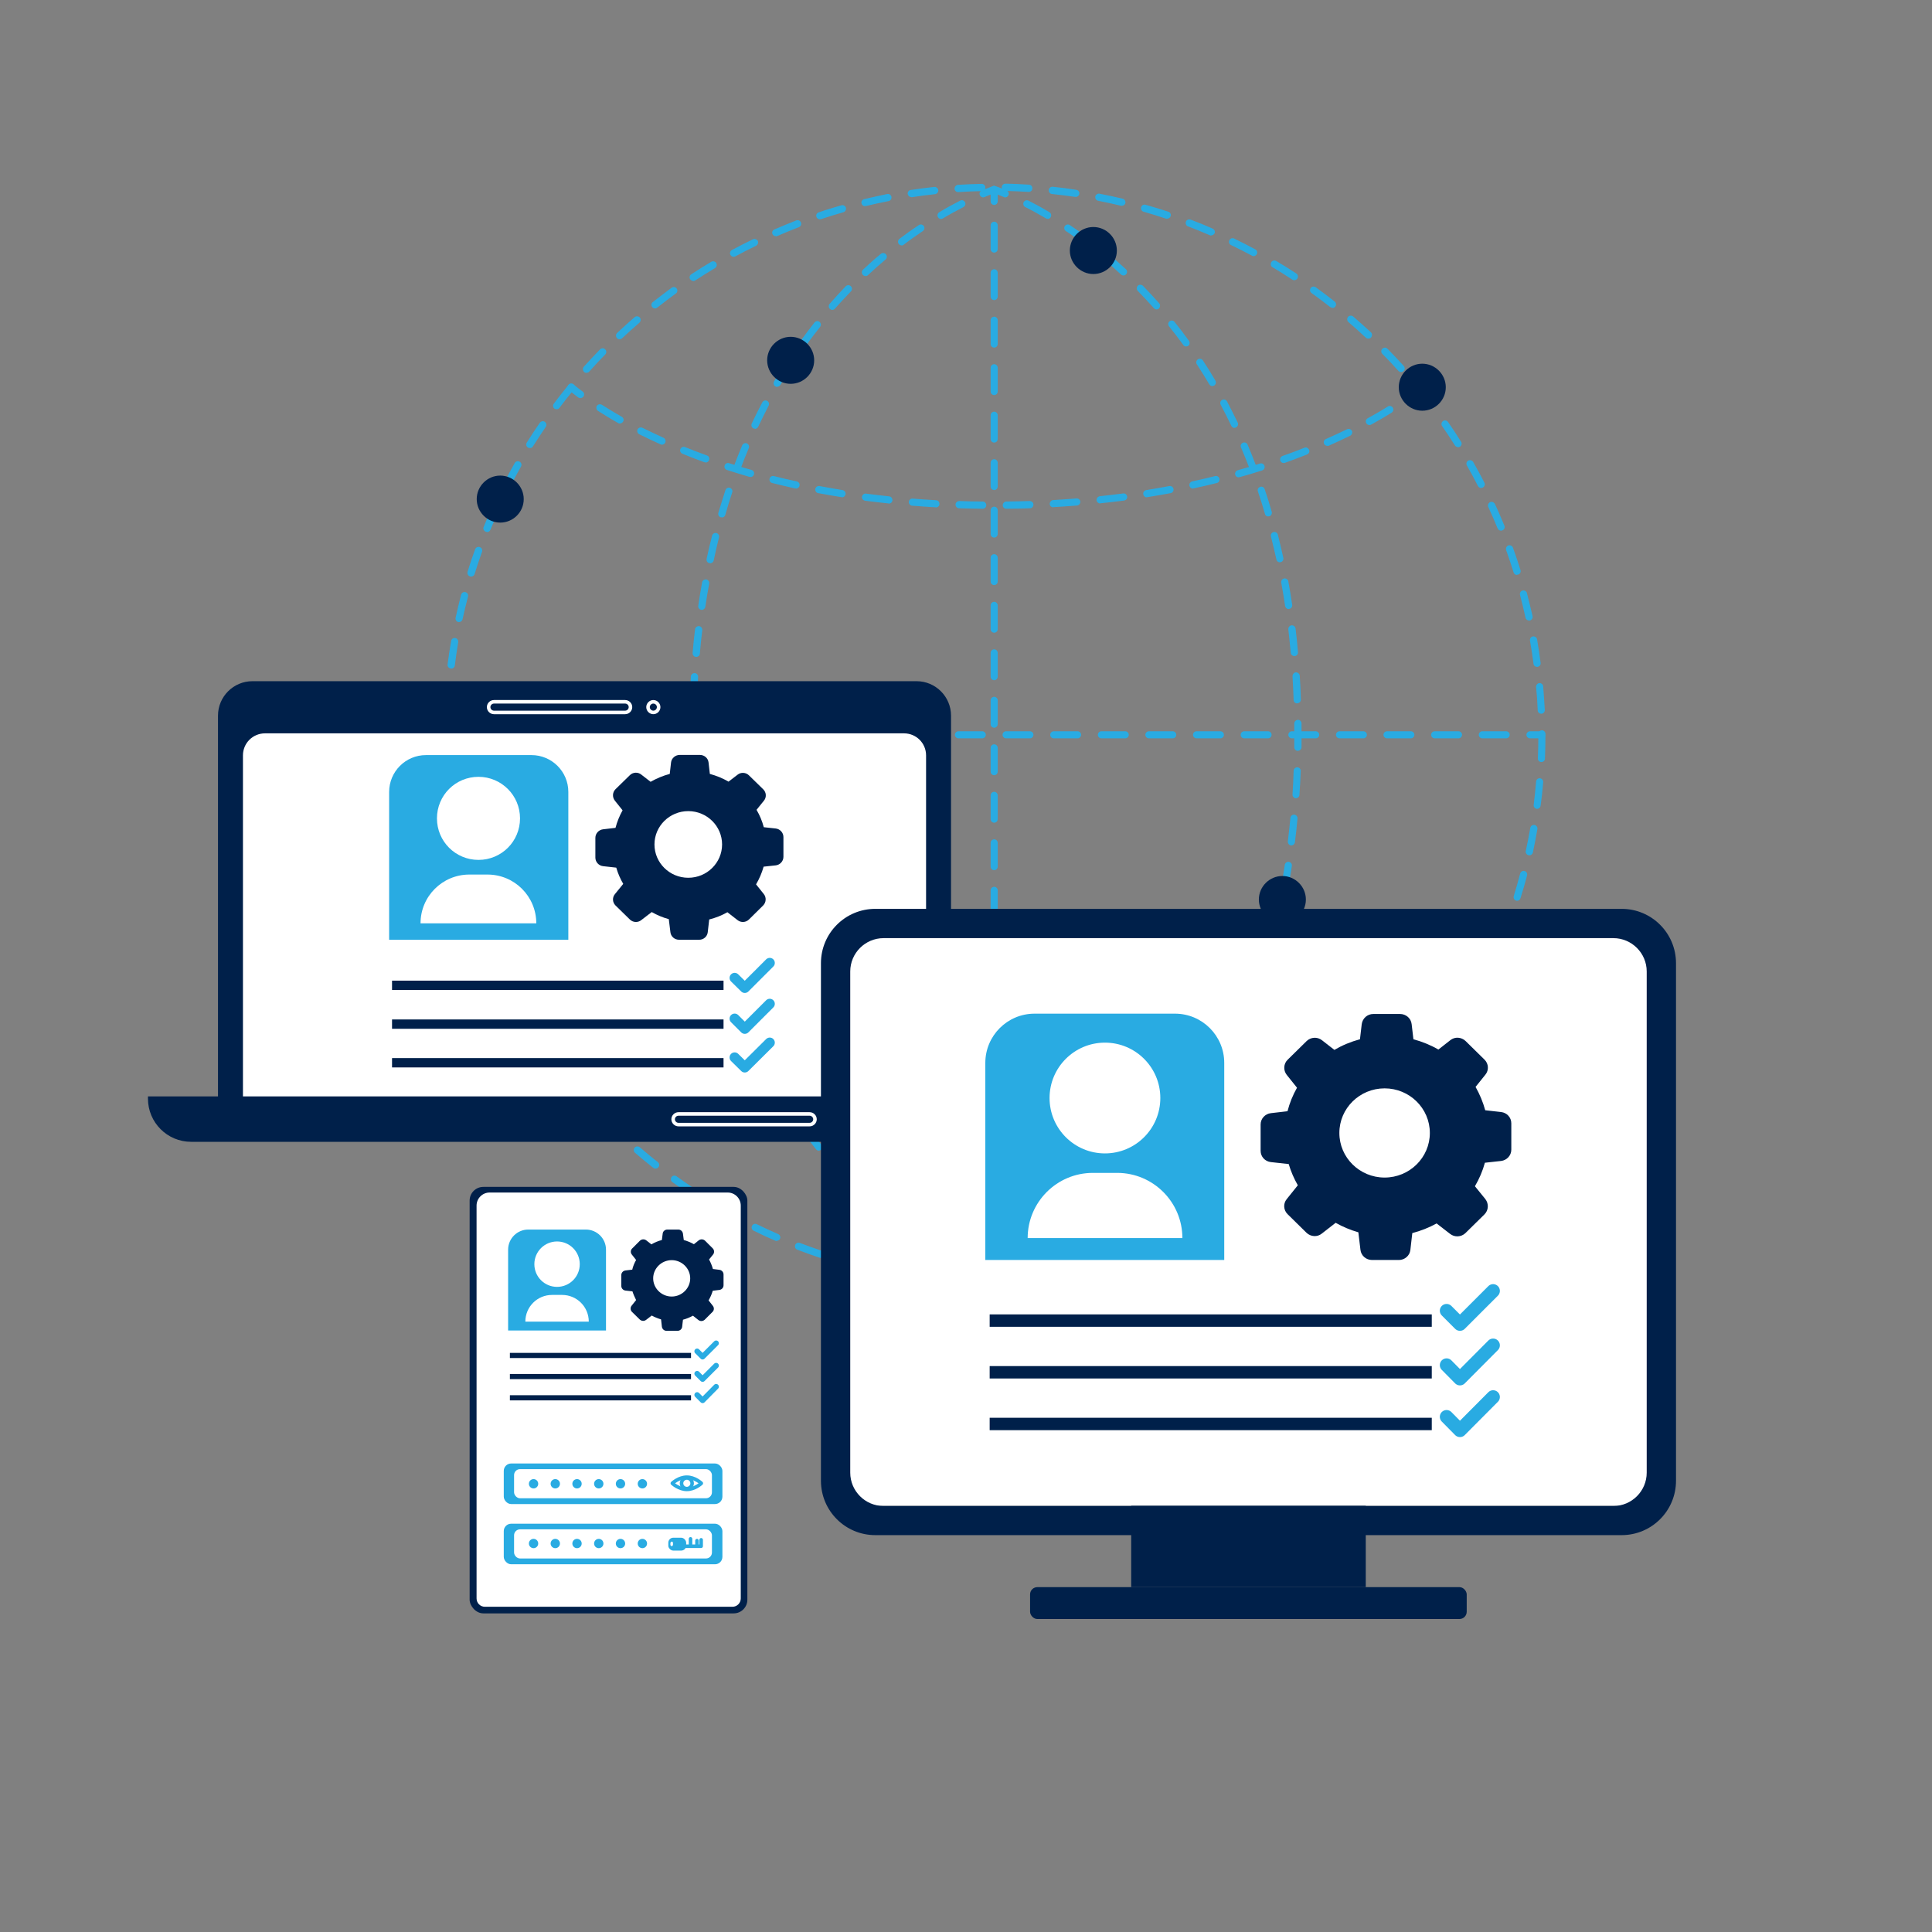 <?xml version="1.0" encoding="UTF-8"?>
<svg id="IPSEC-standard_connection_encryption" data-name="IPSEC-standard connection encryption" xmlns="http://www.w3.org/2000/svg" viewBox="0 0 120 120">
  <rect x="0" y="0" width="120" height="120" fill="#808080" stroke="none"/>
  <defs>
    <style>
      .cls-1 {
        stroke-width: .63px;
      }

      .cls-1, .cls-2, .cls-3 {
        stroke: #29abe2;
        stroke-linecap: round;
        stroke-linejoin: round;
      }

      .cls-1, .cls-2, .cls-3, .cls-4 {
        fill: none;
      }

      .cls-2 {
        stroke-width: .34px;
      }

      .cls-3 {
        stroke-width: .84px;
      }

      .cls-5 {
        fill: #fff;
      }

      .cls-5, .cls-6, .cls-7 {
        stroke-width: 0px;
      }

      .cls-6 {
        fill: #29abe2;
      }

      .cls-7 {
        fill: #00204a;
      }

      .cls-4 {
        stroke: #fff;
        stroke-miterlimit: 10;
        stroke-width: .22px;
      }
    </style>
  </defs>
  <g>
    <g>
      <path class="cls-6" d="M61.75,79.87c-.24,0-.48,0-.72,0-.12,0-.22-.1-.22-.23,0-.12.1-.22.22-.22h0c.48.01.97.01,1.45,0,.12,0,.23.1.23.22,0,.12-.1.23-.22.23-.25,0-.5,0-.75,0ZM59.58,79.8s0,0-.01,0c-.49-.03-.98-.07-1.47-.12-.12-.01-.21-.12-.2-.25.01-.12.12-.21.25-.2.48.05.97.09,1.45.12.12,0,.22.11.21.24,0,.12-.11.21-.22.21ZM63.96,79.8c-.12,0-.22-.09-.22-.21,0-.12.09-.23.21-.24.48-.03.97-.07,1.45-.12.13-.01.23.08.25.2.01.12-.08.23-.2.25-.49.05-.98.09-1.47.13,0,0,0,0-.01,0ZM56.67,79.49s-.02,0-.03,0c-.48-.07-.97-.16-1.45-.25-.12-.02-.2-.14-.18-.26.02-.12.14-.2.26-.18.47.09.96.17,1.43.25.12.02.21.13.19.25-.02.11-.11.19-.22.19ZM66.87,79.49c-.11,0-.2-.08-.22-.19-.02-.12.07-.24.19-.25.48-.07.96-.16,1.43-.25.12-.02.24.06.26.18.02.12-.06.24-.18.26-.48.09-.97.18-1.45.25-.01,0-.02,0-.03,0ZM53.8,78.94s-.03,0-.05,0c-.48-.11-.95-.24-1.42-.37-.12-.03-.19-.16-.15-.28.03-.12.16-.19.28-.15.46.13.94.26,1.41.37.12.03.19.15.17.27-.02.1-.12.17-.22.17ZM69.74,78.93c-.1,0-.19-.07-.22-.17-.03-.12.04-.24.16-.27.47-.11.94-.24,1.41-.37.12-.03.24.03.28.15.03.12-.03.24-.15.28-.47.13-.95.26-1.42.38-.02,0-.04,0-.05,0ZM50.98,78.13s-.05,0-.07-.01c-.46-.16-.93-.32-1.39-.5-.12-.04-.17-.17-.13-.29.04-.12.17-.17.29-.13.45.17.91.34,1.37.49.12.04.18.17.14.28-.03.09-.12.15-.21.15ZM72.56,78.12c-.09,0-.18-.06-.21-.15-.04-.12.02-.24.14-.28.46-.15.92-.32,1.37-.49.12-.04.24.01.29.13.04.12-.01.24-.13.29-.46.18-.92.34-1.39.5-.02,0-.05.01-.07.01ZM48.24,77.08s-.06,0-.09-.02c-.45-.19-.9-.4-1.34-.62-.11-.05-.16-.19-.1-.3.05-.11.19-.16.3-.1.44.21.88.42,1.32.61.11.05.17.18.12.29-.04.08-.12.13-.21.13ZM75.28,77.07c-.09,0-.17-.05-.21-.13-.05-.11,0-.24.12-.29.44-.19.88-.39,1.32-.61.11-.05.25,0,.3.1.05.11,0,.24-.1.3-.44.21-.89.42-1.34.61-.03.01-.06.02-.09.02ZM45.61,75.8s-.07,0-.11-.03c-.43-.23-.86-.48-1.28-.73-.11-.06-.14-.2-.08-.31.06-.11.2-.14.31-.08.41.25.84.49,1.27.72.11.06.15.19.09.3-.04.08-.12.12-.2.12ZM77.91,75.8c-.08,0-.16-.04-.2-.12-.06-.11-.02-.24.09-.3.42-.23.85-.47,1.26-.72.11-.06.24-.03.31.08.06.11.03.24-.08.31-.42.25-.85.49-1.28.73-.03.02-.07.03-.11.03ZM43.09,74.3s-.08-.01-.12-.04c-.41-.27-.82-.55-1.21-.84-.1-.07-.12-.21-.05-.31.07-.1.21-.12.31-.05.39.28.79.56,1.2.83.1.07.13.21.06.31-.04.07-.11.1-.19.1ZM80.42,74.3c-.07,0-.14-.04-.19-.1-.07-.1-.04-.24.06-.31.4-.27.81-.54,1.2-.82.1-.07.24-.05.31.05.07.1.05.24-.05.31-.4.29-.8.57-1.21.83-.04.02-.08.04-.12.04ZM82.79,72.59c-.07,0-.13-.03-.18-.09-.08-.1-.06-.24.04-.31.38-.3.76-.61,1.12-.92.09-.08.24-.07.32.02.08.09.07.23-.02.32-.37.32-.75.63-1.14.94-.04.03-.09.05-.14.05ZM40.72,72.59s-.1-.02-.14-.05c-.38-.3-.77-.62-1.14-.94-.09-.08-.1-.22-.02-.32.08-.09.22-.1.32-.02.37.31.74.63,1.12.92.1.08.11.22.04.31-.04.06-.11.09-.18.09ZM85,70.68c-.06,0-.12-.02-.16-.07-.08-.09-.08-.23.01-.32.35-.33.7-.67,1.04-1.02.09-.09.23-.09.32,0,.09.09.09.23,0,.32-.34.35-.7.69-1.05,1.03-.04.04-.1.06-.15.06ZM38.5,70.68c-.05,0-.11-.02-.15-.06-.36-.33-.71-.68-1.05-1.03-.09-.09-.08-.23,0-.32.09-.09.23-.08.32,0,.34.35.69.69,1.04,1.02.09.08.09.23.01.32-.04.05-.1.07-.16.07ZM87.05,68.59c-.05,0-.11-.02-.15-.06-.09-.08-.1-.22-.02-.32.32-.36.64-.73.95-1.1.08-.1.22-.11.31-.03.1.08.11.22.03.31-.31.38-.63.75-.96,1.12-.04.05-.11.07-.17.07ZM36.45,68.59c-.06,0-.12-.02-.17-.07-.33-.36-.65-.74-.96-1.12-.08-.1-.06-.24.03-.31.09-.08.24-.07.31.03.31.37.63.74.95,1.1.08.09.07.23-.02.32-.04.04-.1.06-.15.06ZM88.91,66.33s-.09-.01-.13-.05c-.1-.07-.12-.21-.04-.31.29-.39.58-.78.85-1.18.07-.1.21-.13.31-.06.1.07.13.21.06.31-.28.4-.57.8-.86,1.2-.04.06-.11.09-.18.09ZM34.59,66.33c-.07,0-.13-.03-.18-.09-.29-.39-.58-.79-.86-1.19-.07-.1-.04-.24.06-.31.1-.07.24-.04.31.06.27.4.56.79.85,1.18.07.1.06.24-.04.31-.04.03-.09.05-.13.05ZM32.93,63.93c-.07,0-.15-.04-.19-.1-.26-.41-.51-.84-.76-1.26-.06-.11-.02-.24.08-.3.11-.06.24-.02.31.08.24.42.49.84.75,1.25.07.1.03.24-.07.31-.04.02-.08.03-.12.03ZM90.58,63.92s-.08-.01-.12-.03c-.1-.07-.14-.2-.07-.31.26-.41.51-.83.75-1.25.06-.11.2-.14.3-.08.11.06.14.2.08.3-.24.42-.5.85-.76,1.27-.04.07-.12.1-.19.1ZM31.49,61.39c-.08,0-.16-.04-.2-.12-.22-.43-.44-.88-.64-1.32-.05-.11,0-.24.11-.3.11-.05.24,0,.3.11.2.44.42.88.64,1.3.06.11.01.24-.1.3-.03.02-.07.02-.1.02ZM92.03,61.38s-.07,0-.1-.02c-.11-.06-.15-.19-.1-.3.22-.43.43-.87.64-1.31.05-.11.18-.16.3-.11.11.05.16.18.11.3-.21.45-.42.89-.65,1.33-.04.08-.12.12-.2.12ZM30.27,58.74c-.09,0-.17-.05-.21-.14-.18-.45-.36-.91-.53-1.37-.04-.12.02-.24.13-.29.12-.04.24.02.29.13.16.45.34.91.52,1.36.05.11,0,.24-.12.29-.03.01-.06.02-.08.02ZM93.25,58.71s-.06,0-.08-.02c-.11-.05-.17-.18-.12-.29.18-.45.36-.91.52-1.36.04-.12.17-.18.29-.13.12.04.18.17.13.29-.16.46-.34.92-.53,1.38-.04.09-.12.14-.21.14ZM29.28,55.98c-.1,0-.18-.06-.21-.16-.15-.47-.28-.94-.41-1.42-.03-.12.04-.24.16-.27.12-.03.24.04.27.16.12.47.26.94.4,1.4.04.12-.03.24-.15.28-.02,0-.04.01-.07.01ZM94.24,55.95s-.04,0-.07-.01c-.12-.04-.18-.16-.15-.28.14-.46.28-.93.4-1.4.03-.12.15-.19.27-.16.12.03.19.15.16.27-.12.47-.26.95-.41,1.42-.03.1-.12.16-.21.16ZM28.53,53.16c-.1,0-.2-.07-.22-.18-.1-.48-.2-.96-.28-1.44-.02-.12.06-.24.18-.26.12-.02.24.06.26.18.08.47.18.95.28,1.43.03.12-.05.24-.17.27-.02,0-.03,0-.05,0ZM94.99,53.12s-.03,0-.05,0c-.12-.03-.2-.15-.17-.27.1-.47.2-.95.28-1.43.02-.12.14-.2.26-.18.12.02.2.14.18.26-.08.48-.18.97-.28,1.45-.02.1-.12.18-.22.18ZM28.03,50.27c-.11,0-.21-.08-.22-.19-.06-.48-.12-.98-.16-1.46-.01-.12.08-.23.2-.24.12-.01.23.08.24.2.04.48.09.97.16,1.45.02.12-.07.23-.19.25,0,0-.02,0-.03,0ZM95.48,50.24s-.02,0-.03,0c-.12-.02-.21-.13-.19-.25.06-.48.11-.96.15-1.45.01-.12.11-.21.24-.2.12.01.21.12.2.24-.04.49-.09.98-.16,1.46-.01.11-.11.2-.22.2ZM27.78,47.36c-.12,0-.22-.09-.22-.21-.02-.49-.03-.98-.03-1.47,0-.12.1-.22.22-.22h0c.12,0,.22.1.22.22,0,.48.01.97.03,1.45,0,.12-.09.23-.21.23,0,0,0,0,0,0ZM95.73,47.33s0,0,0,0c-.12,0-.22-.11-.21-.23.02-.48.03-.97.03-1.45v-.07c0-.12.1-.22.22-.22s.22.1.22.22v.07c0,.49-.01.99-.03,1.47,0,.12-.1.21-.22.21ZM27.77,44.43s0,0,0,0c-.12,0-.22-.11-.21-.23.02-.49.05-.98.09-1.47.01-.12.12-.21.24-.2.12.01.21.12.2.24-.04.48-.07.97-.09,1.45,0,.12-.1.21-.22.21ZM95.73,44.33c-.12,0-.22-.09-.22-.21-.02-.48-.05-.97-.1-1.45-.01-.12.08-.23.2-.24.12-.01.23.08.24.2.04.49.07.98.1,1.47,0,.12-.09.23-.21.23,0,0,0,0-.01,0ZM28.02,41.52s-.02,0-.03,0c-.12-.02-.21-.13-.19-.25.06-.49.14-.98.22-1.46.02-.12.14-.21.26-.18.12.02.2.14.18.26-.08.48-.15.96-.21,1.44-.01.11-.11.2-.22.2ZM95.47,41.42c-.11,0-.21-.08-.22-.19-.06-.48-.14-.96-.22-1.44-.02-.12.06-.24.18-.26.12-.02.24.06.26.18.08.48.16.97.22,1.46.02.12-.07.23-.19.25,0,0-.02,0-.03,0ZM28.52,38.64s-.03,0-.05,0c-.12-.03-.2-.15-.17-.27.1-.48.22-.96.34-1.43.03-.12.15-.19.27-.16.12.03.19.15.16.27-.12.47-.24.94-.34,1.41-.02.1-.12.18-.22.18ZM94.97,38.54c-.1,0-.2-.07-.22-.18-.1-.47-.22-.95-.34-1.41-.03-.12.04-.24.16-.27.12-.03.24.04.27.16.12.47.24.95.35,1.43.03.12-.05.24-.17.27-.02,0-.03,0-.05,0ZM29.26,35.81s-.04,0-.07-.01c-.12-.04-.18-.16-.15-.28.14-.47.3-.94.47-1.4.04-.12.17-.18.29-.14.12.04.18.17.14.29-.16.46-.32.92-.46,1.38-.03.1-.12.16-.21.16ZM94.22,35.71c-.1,0-.18-.06-.21-.16-.14-.46-.3-.92-.46-1.38-.04-.12.02-.24.13-.29.12-.04.24.02.29.13.17.46.32.93.47,1.4.04.12-.03.24-.15.28-.02,0-.04.01-.07.01ZM30.24,33.04s-.06,0-.08-.02c-.11-.05-.17-.18-.12-.29.18-.45.38-.91.59-1.35.05-.11.18-.16.3-.11.11.05.16.18.11.3-.2.44-.4.89-.58,1.34-.04.09-.12.14-.21.14ZM93.23,32.96c-.09,0-.17-.05-.21-.14-.18-.44-.38-.89-.58-1.33-.05-.11,0-.24.11-.3.11-.05.24,0,.3.11.21.44.4.9.59,1.35.05.11,0,.24-.12.29-.03.01-.06.02-.08.02ZM31.47,30.38s-.07,0-.1-.02c-.11-.06-.15-.19-.1-.3.22-.44.46-.87.7-1.3.06-.11.2-.14.31-.08.11.06.14.2.08.3-.24.42-.47.85-.69,1.28-.04.08-.12.12-.2.12ZM92,30.31c-.08,0-.16-.04-.2-.12-.22-.43-.45-.86-.69-1.28-.06-.11-.02-.24.08-.3.11-.06.24-.02.31.08.24.42.48.86.7,1.29.06.11.01.24-.1.3-.03.02-.07.02-.1.02ZM32.91,27.83s-.08-.01-.12-.03c-.1-.07-.14-.2-.07-.31.26-.42.53-.83.81-1.23.07-.1.21-.13.31-.06.1.07.13.21.06.31-.27.4-.54.81-.8,1.22-.04.07-.12.1-.19.1ZM90.56,27.77c-.07,0-.15-.04-.19-.1-.26-.41-.53-.82-.8-1.21-.07-.1-.04-.24.06-.31.1-.07.24-.04.31.06.28.4.55.81.81,1.23.07.1.03.24-.07.31-.04.02-.08.03-.12.03ZM34.57,25.42s-.09-.01-.13-.04c-.1-.07-.12-.21-.04-.31.29-.39.6-.78.91-1.16.08-.1.22-.11.31-.03.1.08.11.22.03.31-.31.37-.61.76-.9,1.14-.04.06-.11.09-.18.09ZM88.89,25.37c-.07,0-.13-.03-.18-.09-.29-.38-.59-.77-.9-1.14-.08-.1-.07-.24.03-.31.1-.08.24-.07.31.03.31.38.62.77.91,1.15.07.1.06.24-.04.31-.04.03-.09.05-.13.05ZM36.43,23.16c-.05,0-.11-.02-.15-.06-.09-.08-.1-.22-.02-.32.33-.36.67-.73,1.01-1.08.09-.09.23-.09.32,0,.09.09.09.23,0,.32-.34.34-.67.7-.99,1.06-.04.05-.11.07-.17.07ZM87.03,23.11c-.06,0-.12-.02-.17-.07-.32-.36-.66-.72-1-1.06-.09-.09-.09-.23,0-.32.09-.09.23-.09.32,0,.34.35.68.71,1.01,1.07.08.09.08.23-.02.32-.04.04-.1.06-.15.06ZM38.48,21.07c-.06,0-.12-.02-.16-.07-.08-.09-.08-.23.01-.32.36-.33.72-.67,1.09-.98.09-.08.23-.07.32.02.08.09.07.23-.02.32-.36.31-.73.64-1.08.97-.04.04-.1.06-.15.06ZM84.98,21.03c-.05,0-.11-.02-.15-.06-.35-.33-.72-.66-1.08-.97-.09-.08-.1-.22-.02-.32.08-.09.22-.1.32-.02.37.32.74.65,1.1.98.09.08.09.23.01.32-.04.05-.1.07-.16.07ZM40.69,19.16c-.07,0-.13-.03-.18-.09-.08-.1-.06-.24.04-.31.38-.3.78-.6,1.17-.89.1-.07.24-.05.31.05.07.1.05.24-.05.31-.39.28-.78.58-1.16.88-.04.03-.09.05-.14.05ZM82.76,19.12s-.1-.02-.14-.05c-.38-.3-.77-.59-1.16-.87-.1-.07-.12-.21-.05-.31.07-.1.21-.12.31-.05.4.29.79.58,1.18.89.1.08.11.22.04.31-.04.06-.11.09-.18.09ZM43.06,17.45c-.07,0-.14-.04-.19-.1-.07-.1-.04-.24.06-.31.41-.27.83-.53,1.25-.78.11-.06.24-.03.31.08.06.11.03.24-.08.31-.41.25-.83.51-1.23.77-.04.02-.08.04-.12.04ZM80.39,17.41s-.08-.01-.12-.04c-.41-.27-.82-.53-1.23-.77-.11-.06-.14-.2-.08-.31.06-.11.2-.14.31-.08.42.25.84.51,1.25.78.1.07.13.21.06.31-.04.07-.11.1-.19.1ZM45.57,15.95c-.08,0-.16-.04-.2-.12-.06-.11-.02-.24.09-.3.43-.23.87-.46,1.31-.67.11-.05.24,0,.3.1.05.11,0,.24-.1.3-.43.21-.87.43-1.29.66-.03.02-.07.03-.11.03ZM77.87,15.91s-.07,0-.11-.03c-.43-.23-.86-.45-1.3-.66-.11-.05-.16-.19-.1-.3.05-.11.19-.16.3-.1.44.21.88.44,1.31.67.11.06.15.19.09.3-.04.07-.12.12-.2.12ZM48.19,14.67c-.09,0-.17-.05-.21-.13-.05-.11,0-.24.12-.29.45-.19.9-.38,1.36-.56.12-.04.24.01.29.13.04.12-.01.24-.13.29-.45.17-.9.36-1.34.55-.03.01-.06.02-.09.02ZM75.23,14.63s-.06,0-.09-.02c-.44-.19-.9-.38-1.35-.55-.12-.04-.17-.17-.13-.29.04-.12.17-.17.29-.13.46.17.92.36,1.37.56.11.05.17.18.12.29-.04.08-.12.13-.21.13ZM50.92,13.62c-.09,0-.18-.06-.21-.15-.04-.12.02-.24.14-.28.46-.16.94-.3,1.41-.44.12-.03.24.03.28.15.03.12-.03.24-.15.28-.46.13-.93.28-1.39.43-.02,0-.05.01-.07.01ZM72.49,13.59s-.05,0-.07-.01c-.46-.15-.92-.3-1.39-.43-.12-.03-.19-.16-.15-.28.03-.12.16-.19.28-.15.47.13.94.28,1.41.43.12.04.18.17.14.28-.03.09-.12.15-.21.15ZM53.73,12.81c-.1,0-.19-.07-.22-.17-.03-.12.04-.24.16-.27.47-.11.96-.22,1.44-.32.12-.02.24.06.26.18.02.12-.06.24-.18.26-.47.09-.95.2-1.42.31-.02,0-.04,0-.05,0ZM69.68,12.78s-.03,0-.05,0c-.47-.11-.95-.22-1.42-.31-.12-.02-.2-.14-.18-.26.02-.12.14-.2.26-.18.48.09.96.2,1.44.31.12.03.19.15.17.27-.02.1-.12.17-.22.17ZM56.6,12.24c-.11,0-.2-.08-.22-.19-.02-.12.07-.24.19-.25.48-.07.97-.14,1.46-.19.12-.01.23.08.25.2.01.12-.08.23-.2.25-.48.05-.96.11-1.44.19-.01,0-.02,0-.03,0ZM66.81,12.23s-.02,0-.03,0c-.48-.07-.96-.13-1.44-.18-.12-.01-.21-.12-.2-.25.01-.12.12-.21.25-.2.49.05.98.11,1.46.19.12.02.21.13.19.25-.02.11-.11.19-.22.19ZM59.51,11.93c-.12,0-.22-.09-.22-.21,0-.12.09-.23.21-.24.49-.03.98-.05,1.47-.06.12,0,.23.09.23.22,0,.12-.09.23-.22.23-.48.01-.97.03-1.45.06,0,0,0,0-.01,0ZM63.9,11.92s0,0-.01,0c-.48-.03-.97-.05-1.45-.06-.12,0-.22-.1-.22-.23,0-.12.1-.22.22-.22h0c.49,0,.98.03,1.47.06.12,0,.22.11.21.24,0,.12-.11.21-.22.21Z"/>
      <g>
        <path class="cls-6" d="M61.75,12.73c-.12,0-.22-.1-.22-.22v-.73c0-.12.1-.22.22-.22s.22.1.22.22v.73c0,.12-.1.22-.22.22Z"/>
        <path class="cls-6" d="M61.75,77.66c-.12,0-.22-.1-.22-.22v-1.48c0-.12.1-.22.22-.22s.22.1.22.22v1.48c0,.12-.1.22-.22.22ZM61.75,74.71c-.12,0-.22-.1-.22-.22v-1.48c0-.12.1-.22.22-.22s.22.1.22.22v1.48c0,.12-.1.22-.22.22ZM61.75,71.76c-.12,0-.22-.1-.22-.22v-1.48c0-.12.1-.22.22-.22s.22.1.22.22v1.48c0,.12-.1.22-.22.22ZM61.75,68.81c-.12,0-.22-.1-.22-.22v-1.48c0-.12.1-.22.22-.22s.22.1.22.22v1.48c0,.12-.1.22-.22.22ZM61.75,65.86c-.12,0-.22-.1-.22-.22v-1.48c0-.12.1-.22.22-.22s.22.1.22.22v1.48c0,.12-.1.22-.22.22ZM61.75,62.91c-.12,0-.22-.1-.22-.22v-1.48c0-.12.1-.22.22-.22s.22.1.22.22v1.48c0,.12-.1.22-.22.22ZM61.75,59.95c-.12,0-.22-.1-.22-.22v-1.48c0-.12.1-.22.22-.22s.22.1.22.22v1.48c0,.12-.1.22-.22.22ZM61.75,57c-.12,0-.22-.1-.22-.22v-1.48c0-.12.1-.22.22-.22s.22.1.22.22v1.48c0,.12-.1.22-.22.22ZM61.75,54.05c-.12,0-.22-.1-.22-.22v-1.48c0-.12.1-.22.22-.22s.22.1.22.22v1.48c0,.12-.1.22-.22.22ZM61.75,51.1c-.12,0-.22-.1-.22-.22v-1.48c0-.12.1-.22.22-.22s.22.1.22.22v1.48c0,.12-.1.22-.22.22ZM61.75,48.15c-.12,0-.22-.1-.22-.22v-1.48c0-.12.1-.22.22-.22s.22.1.22.22v1.48c0,.12-.1.22-.22.22ZM61.75,45.2c-.12,0-.22-.1-.22-.22v-1.48c0-.12.1-.22.22-.22s.22.1.22.22v1.48c0,.12-.1.22-.22.22ZM61.75,42.25c-.12,0-.22-.1-.22-.22v-1.48c0-.12.1-.22.22-.22s.22.1.22.22v1.48c0,.12-.1.22-.22.22ZM61.75,39.3c-.12,0-.22-.1-.22-.22v-1.48c0-.12.1-.22.22-.22s.22.1.22.22v1.48c0,.12-.1.22-.22.22ZM61.75,36.34c-.12,0-.22-.1-.22-.22v-1.48c0-.12.1-.22.22-.22s.22.1.22.22v1.48c0,.12-.1.22-.22.22ZM61.75,33.39c-.12,0-.22-.1-.22-.22v-1.48c0-.12.1-.22.22-.22s.22.1.22.22v1.48c0,.12-.1.22-.22.22ZM61.75,30.44c-.12,0-.22-.1-.22-.22v-1.48c0-.12.1-.22.22-.22s.22.1.22.22v1.48c0,.12-.1.22-.22.22ZM61.75,27.49c-.12,0-.22-.1-.22-.22v-1.48c0-.12.1-.22.22-.22s.22.1.22.22v1.48c0,.12-.1.22-.22.22ZM61.75,24.54c-.12,0-.22-.1-.22-.22v-1.48c0-.12.1-.22.22-.22s.22.1.22.22v1.48c0,.12-.1.22-.22.22ZM61.75,21.59c-.12,0-.22-.1-.22-.22v-1.48c0-.12.1-.22.22-.22s.22.1.22.22v1.48c0,.12-.1.22-.22.22ZM61.75,18.64c-.12,0-.22-.1-.22-.22v-1.48c0-.12.1-.22.22-.22s.22.1.22.22v1.48c0,.12-.1.22-.22.22ZM61.75,15.69c-.12,0-.22-.1-.22-.22v-1.48c0-.12.1-.22.22-.22s.22.1.22.22v1.48c0,.12-.1.22-.22.22Z"/>
        <path class="cls-6" d="M61.75,79.87c-.12,0-.22-.1-.22-.22v-.73c0-.12.1-.22.22-.22s.22.1.22.22v.73c0,.12-.1.22-.22.22Z"/>
      </g>
      <g>
        <path class="cls-6" d="M62.44,12.26s-.06,0-.09-.02c-.42-.18-.67-.25-.67-.26-.12-.04-.18-.16-.14-.28.04-.12.16-.18.28-.14.01,0,.26.08.7.27.11.05.17.18.12.29-.04.09-.12.14-.21.14Z"/>
        <path class="cls-6" d="M63.79,78.96c-.08,0-.16-.04-.2-.12-.06-.11-.01-.24.1-.3.42-.22.85-.46,1.28-.71.11-.06.24-.03.31.08.06.11.03.24-.08.31-.43.26-.87.5-1.3.73-.03.02-.07.02-.1.02ZM66.33,77.45c-.07,0-.14-.03-.19-.1-.07-.1-.04-.24.06-.31.4-.27.8-.56,1.19-.85.1-.07.24-.06.31.04.07.1.06.24-.04.31-.4.3-.8.59-1.21.86-.04.03-.08.04-.13.04ZM68.68,75.68c-.06,0-.13-.03-.17-.08-.08-.09-.07-.24.03-.31.37-.31.74-.64,1.09-.97.09-.08.23-.08.32.01.08.09.08.23-.01.32-.36.34-.73.67-1.11.98-.04.04-.09.05-.14.05ZM70.83,73.67c-.06,0-.11-.02-.16-.06-.09-.09-.09-.23,0-.32.34-.35.67-.71.99-1.07.08-.09.22-.1.32-.02.09.08.1.22.02.32-.33.37-.67.74-1.01,1.09-.04.04-.1.07-.16.07ZM72.78,71.46s-.1-.02-.14-.05c-.1-.08-.11-.22-.04-.31.3-.38.6-.77.88-1.16.07-.1.21-.12.31-.05.1.07.12.21.05.31-.29.4-.59.8-.9,1.18-.04.06-.11.08-.18.08ZM74.5,69.07s-.08-.01-.12-.04c-.1-.07-.13-.21-.06-.31.26-.4.52-.82.77-1.24.06-.11.2-.14.31-.08.11.06.14.2.08.31-.25.43-.52.85-.78,1.26-.04.07-.11.1-.19.1ZM76,66.53s-.07,0-.1-.03c-.11-.06-.15-.19-.09-.3.23-.43.45-.87.66-1.31.05-.11.19-.16.3-.11.11.05.16.19.11.3-.21.44-.44.89-.67,1.32-.04.08-.12.12-.2.12ZM77.27,63.88s-.06,0-.09-.02c-.11-.05-.17-.18-.12-.29.19-.44.37-.9.55-1.36.04-.12.17-.17.29-.13.12.04.17.17.13.29-.18.46-.36.92-.55,1.37-.04.09-.12.14-.21.14ZM78.32,61.12s-.05,0-.07-.01c-.12-.04-.18-.17-.14-.28.15-.46.3-.93.44-1.4.03-.12.16-.19.28-.15.12.03.19.16.15.28-.14.48-.29.95-.44,1.41-.03.09-.12.15-.21.15ZM79.15,58.3s-.04,0-.06,0c-.12-.03-.19-.15-.16-.27.12-.47.23-.95.34-1.42.03-.12.15-.2.27-.17.12.03.2.15.17.27-.11.48-.22.97-.34,1.44-.03.1-.12.17-.22.17ZM79.78,55.42s-.03,0-.04,0c-.12-.02-.2-.14-.18-.26.09-.47.17-.96.24-1.44.02-.12.13-.21.25-.19.12.02.21.13.19.25-.07.49-.16.98-.25,1.46-.02.11-.11.18-.22.18ZM80.22,52.51s-.02,0-.03,0c-.12-.01-.21-.13-.2-.25.06-.48.11-.97.16-1.46.01-.12.12-.21.24-.2.12.01.21.12.2.24-.04.49-.1.98-.16,1.47-.01.11-.11.2-.22.2ZM80.5,49.58s0,0-.01,0c-.12,0-.22-.11-.21-.24.03-.48.06-.98.07-1.46,0-.12.1-.22.23-.22.12,0,.22.11.21.23-.02.49-.04.99-.08,1.48,0,.12-.11.21-.22.21ZM80.61,46.64h0c-.12,0-.22-.1-.22-.23,0-.26,0-.51,0-.77,0-.23,0-.47,0-.7,0-.12.1-.22.22-.23.13-.01.22.1.23.22,0,.23,0,.47,0,.7,0,.26,0,.52,0,.78,0,.12-.1.22-.22.22ZM80.57,43.69c-.12,0-.22-.09-.22-.22-.02-.49-.04-.98-.07-1.47,0-.12.09-.23.21-.24.12,0,.23.09.24.21.03.49.06.98.07,1.48,0,.12-.09.23-.22.23,0,0,0,0,0,0ZM80.39,40.75c-.11,0-.21-.09-.22-.2-.04-.48-.1-.98-.15-1.46-.01-.12.07-.23.2-.25.12-.01.23.07.25.2.06.49.11.98.15,1.47.01.12-.08.23-.2.24,0,0-.01,0-.02,0ZM80.04,37.83c-.11,0-.2-.08-.22-.19-.07-.48-.15-.97-.24-1.45-.02-.12.06-.24.18-.26.12-.02.24.06.26.18.09.48.17.97.24,1.46.02.12-.07.24-.19.25-.01,0-.02,0-.03,0ZM79.5,34.93c-.1,0-.2-.07-.22-.18-.11-.48-.22-.96-.34-1.43-.03-.12.04-.24.16-.27.12-.03.24.04.27.16.12.47.23.96.34,1.44.03.12-.05.24-.17.27-.02,0-.03,0-.05,0ZM78.78,32.08c-.1,0-.19-.06-.21-.16-.14-.47-.28-.94-.44-1.4-.04-.12.02-.24.14-.28.12-.04.24.02.28.14.16.47.31.94.44,1.41.03.12-.03.24-.15.28-.02,0-.04,0-.06,0ZM77.84,29.29c-.09,0-.18-.06-.21-.14-.17-.46-.36-.91-.55-1.36-.05-.11,0-.24.12-.29.11-.05.24,0,.29.12.19.45.38.91.55,1.37.04.12-.01.24-.13.29-.03,0-.05.01-.08.01ZM76.68,26.58c-.08,0-.16-.05-.2-.13-.21-.44-.43-.88-.66-1.31-.06-.11-.02-.24.09-.3.11-.06.24-.02.3.09.23.43.45.88.67,1.32.05.11,0,.24-.11.3-.03.01-.06.02-.1.02ZM75.3,23.98c-.08,0-.15-.04-.19-.11-.25-.42-.51-.84-.77-1.24-.07-.1-.04-.24.06-.31.1-.07.24-.04.31.06.27.41.53.83.78,1.26.06.11.03.24-.08.31-.04.02-.08.03-.11.03ZM73.68,21.52c-.07,0-.14-.03-.18-.09-.29-.4-.59-.79-.89-1.16-.08-.1-.06-.24.03-.31.1-.08.24-.06.31.03.31.38.61.78.9,1.18.07.1.05.24-.05.31-.04.03-.09.04-.13.04ZM71.84,19.22c-.06,0-.12-.03-.17-.08-.32-.36-.66-.72-1-1.07-.09-.09-.08-.23,0-.32.09-.09.23-.08.32,0,.34.35.68.72,1.01,1.09.08.09.07.23-.02.32-.04.04-.1.06-.15.06ZM69.78,17.11c-.05,0-.11-.02-.15-.06-.36-.33-.73-.66-1.1-.97-.09-.08-.11-.22-.03-.31.08-.09.22-.11.31-.03.38.31.75.64,1.12.98.09.08.1.23.01.32-.04.05-.1.07-.16.07ZM67.52,15.23s-.09-.01-.13-.04c-.39-.29-.79-.58-1.19-.84-.1-.07-.13-.21-.06-.31.07-.1.21-.13.31-.06.41.27.82.56,1.21.86.1.07.12.21.04.31-.04.06-.11.09-.18.09ZM65.07,13.59s-.08,0-.11-.03c-.43-.25-.86-.49-1.28-.7-.11-.06-.15-.19-.1-.3.06-.11.19-.15.3-.1.43.22.87.46,1.3.72.11.06.14.2.08.31-.04.07-.12.11-.19.11Z"/>
        <path class="cls-6" d="M61.75,79.87c-.09,0-.18-.06-.21-.15-.04-.12.03-.24.14-.28,0,0,.25-.08.67-.26.11-.05.24,0,.29.12.05.11,0,.24-.12.29-.44.19-.69.27-.7.27-.02,0-.05.01-.07.01Z"/>
      </g>
      <g>
        <path class="cls-6" d="M61.07,12.26c-.09,0-.17-.05-.21-.14-.05-.11,0-.24.12-.29.44-.18.69-.27.7-.27.12-.04.24.03.28.14.04.12-.03.24-.14.28,0,0-.25.08-.67.26-.03.01-.06.02-.09.02Z"/>
        <path class="cls-6" d="M59.84,78.97s-.07,0-.1-.02c-.43-.22-.87-.47-1.3-.72-.11-.06-.14-.2-.08-.31.06-.11.2-.14.31-.08.43.25.85.49,1.27.71.11.06.15.19.1.3-.04.08-.12.12-.2.12ZM57.31,77.46s-.09-.01-.13-.04c-.41-.28-.81-.57-1.21-.86-.1-.07-.12-.21-.04-.31.07-.1.21-.12.31-.04.39.29.79.58,1.19.85.1.07.13.21.06.31-.04.06-.11.1-.19.1ZM54.96,75.68c-.05,0-.1-.02-.14-.05-.38-.32-.75-.65-1.11-.98-.09-.08-.1-.23-.01-.32.08-.09.23-.1.32-.01.36.33.72.66,1.09.97.09.08.11.22.03.31-.04.05-.11.08-.17.08ZM52.81,73.67c-.06,0-.12-.02-.16-.07-.34-.35-.68-.72-1.01-1.09-.08-.09-.07-.23.02-.32.09-.08.23-.07.32.02.32.36.65.73.99,1.07.09.09.08.23,0,.32-.04.04-.1.06-.16.06ZM50.86,71.47c-.07,0-.13-.03-.17-.08-.31-.38-.61-.78-.9-1.18-.07-.1-.05-.24.05-.31.1-.07.24-.05.31.05.28.39.58.79.88,1.16.08.1.06.24-.04.31-.04.03-.09.05-.14.05ZM49.14,69.08c-.07,0-.14-.04-.19-.1-.27-.41-.53-.83-.78-1.26-.06-.11-.03-.24.08-.31.11-.06.24-.03.31.08.25.42.51.84.77,1.24.07.1.04.24-.06.31-.04.02-.08.04-.12.04ZM47.64,66.55c-.08,0-.16-.04-.2-.12-.23-.43-.46-.88-.67-1.32-.05-.11,0-.24.11-.3.11-.05.24,0,.3.11.21.44.43.88.66,1.3.06.11.02.24-.09.3-.03.02-.07.03-.1.03ZM46.37,63.9c-.09,0-.17-.05-.21-.14-.19-.45-.38-.91-.55-1.37-.04-.12.01-.24.13-.29.12-.04.24.01.29.13.17.45.36.91.55,1.36.05.11,0,.24-.12.29-.03.01-.06.02-.09.02ZM45.32,61.15c-.09,0-.18-.06-.21-.15-.16-.46-.31-.94-.45-1.41-.04-.12.03-.24.15-.28.12-.04.24.03.28.15.14.47.29.94.44,1.39.04.12-.02.24-.14.28-.02,0-.05.01-.07.01ZM44.49,58.33c-.1,0-.19-.07-.22-.17-.12-.47-.24-.96-.34-1.44-.03-.12.05-.24.17-.27.12-.03.24.05.27.17.11.48.22.96.34,1.42.03.12-.04.24-.16.27-.02,0-.04,0-.06,0ZM43.86,55.45c-.11,0-.2-.08-.22-.18-.09-.48-.17-.97-.25-1.46-.02-.12.07-.24.19-.25.12-.02.24.07.25.19.07.48.16.97.24,1.44.02.12-.06.24-.18.26-.01,0-.03,0-.04,0ZM43.41,52.55c-.11,0-.21-.08-.22-.2-.06-.48-.11-.98-.16-1.47-.01-.12.08-.23.2-.24.12-.01.23.08.24.2.05.49.1.98.16,1.46.02.12-.07.23-.19.25,0,0-.02,0-.03,0ZM43.14,49.62c-.12,0-.22-.09-.22-.21-.03-.48-.06-.98-.08-1.48,0-.12.09-.23.21-.23.13,0,.23.09.23.21.02.49.04.98.08,1.46,0,.12-.09.23-.21.24,0,0,0,0-.01,0ZM43.03,46.68c-.12,0-.22-.1-.22-.22,0-.27,0-.54,0-.82,0-.22,0-.44,0-.66,0-.12.1-.22.22-.22h0c.12,0,.22.1.22.23,0,.22,0,.44,0,.66,0,.27,0,.54,0,.81,0,.12-.1.22-.22.23h0ZM43.06,43.73s0,0,0,0c-.12,0-.22-.11-.22-.23.02-.49.04-.99.07-1.48,0-.12.12-.22.24-.21.12,0,.22.11.21.24-.03.48-.05.98-.07,1.46,0,.12-.1.22-.22.22ZM43.24,40.8s-.01,0-.02,0c-.12-.01-.21-.12-.2-.24.04-.49.09-.98.15-1.47.01-.12.13-.21.25-.2.12.01.21.13.2.25-.06.48-.11.97-.15,1.46-.01.12-.11.2-.22.2ZM43.59,37.88s-.02,0-.03,0c-.12-.02-.21-.13-.19-.25.07-.49.15-.98.24-1.46.02-.12.14-.2.26-.18.12.02.2.14.18.26-.09.47-.17.96-.24,1.44-.02.11-.11.19-.22.19ZM44.11,34.98s-.03,0-.05,0c-.12-.03-.2-.14-.17-.27.1-.48.22-.97.34-1.44.03-.12.15-.19.27-.16.12.03.19.15.16.27-.12.47-.23.95-.33,1.43-.02.1-.12.18-.22.18ZM44.83,32.13s-.04,0-.06,0c-.12-.03-.19-.16-.15-.28.14-.47.29-.95.44-1.41.04-.12.17-.18.28-.14.12.04.18.17.14.28-.15.46-.3.93-.43,1.4-.03.1-.12.16-.21.16ZM45.76,29.34s-.05,0-.08-.01c-.12-.04-.17-.17-.13-.29.17-.46.36-.92.55-1.38.05-.11.18-.17.29-.12.11.05.17.18.12.29-.19.45-.37.9-.54,1.36-.03.09-.12.15-.21.15ZM46.9,26.63s-.06,0-.1-.02c-.11-.05-.16-.19-.11-.3.21-.45.43-.89.66-1.32.06-.11.19-.15.3-.09.11.06.15.19.09.3-.22.43-.44.87-.65,1.31-.04.08-.12.13-.2.13ZM48.27,24.03s-.08,0-.11-.03c-.11-.06-.14-.2-.08-.31.25-.43.51-.85.78-1.26.07-.1.21-.13.31-.07.1.07.13.21.07.31-.26.4-.52.82-.77,1.24-.04.07-.12.11-.19.11ZM49.88,21.56s-.09-.01-.13-.04c-.1-.07-.12-.21-.05-.31.29-.4.59-.8.89-1.18.08-.1.22-.11.31-.04.1.08.11.22.04.31-.3.38-.6.77-.88,1.17-.04.06-.11.09-.18.09ZM51.7,19.25c-.05,0-.1-.02-.15-.06-.09-.08-.1-.22-.02-.32.33-.37.66-.74,1-1.09.09-.09.23-.09.32,0,.09.09.09.23,0,.32-.34.35-.67.71-.99,1.07-.04.05-.11.08-.17.08ZM53.75,17.14c-.06,0-.12-.02-.16-.07-.08-.09-.08-.23.01-.32.36-.34.73-.67,1.11-.98.09-.08.24-.07.32.03.08.09.07.24-.03.32-.37.31-.74.64-1.09.97-.04.04-.1.06-.15.06ZM56,15.24c-.07,0-.13-.03-.18-.09-.07-.1-.05-.24.04-.31.39-.3.8-.59,1.21-.86.1-.07.24-.04.31.06.07.1.04.24-.06.31-.4.27-.8.55-1.19.85-.04.03-.09.05-.13.05ZM58.45,13.6c-.08,0-.15-.04-.19-.11-.06-.11-.03-.24.08-.31.43-.26.87-.5,1.3-.72.11-.06.24-.01.3.1.06.11.01.24-.1.3-.42.22-.85.45-1.28.71-.04.02-.08.03-.11.03Z"/>
        <path class="cls-6" d="M61.88,79.87s-.05,0-.07-.01c-.01,0-.26-.09-.7-.27-.11-.05-.17-.18-.12-.29.05-.11.18-.17.29-.12.42.18.66.26.67.26.12.04.18.17.14.28-.03.09-.12.15-.21.15Z"/>
      </g>
      <g>
        <path class="cls-6" d="M28.48,45.86h-.73c-.12,0-.22-.1-.22-.22s.1-.22.22-.22h.73c.12,0,.22.1.22.22s-.1.22-.22.22Z"/>
        <path class="cls-6" d="M93.55,45.86h-1.48c-.12,0-.22-.1-.22-.22s.1-.22.22-.22h1.48c.12,0,.22.1.22.22s-.1.22-.22.22ZM90.59,45.86h-1.48c-.12,0-.22-.1-.22-.22s.1-.22.22-.22h1.48c.12,0,.22.1.22.22s-.1.22-.22.22ZM87.63,45.86h-1.48c-.12,0-.22-.1-.22-.22s.1-.22.22-.22h1.48c.12,0,.22.1.22.22s-.1.22-.22.22ZM84.68,45.86h-1.48c-.12,0-.22-.1-.22-.22s.1-.22.22-.22h1.48c.12,0,.22.1.22.22s-.1.22-.22.22ZM81.72,45.86h-1.48c-.12,0-.22-.1-.22-.22s.1-.22.22-.22h1.48c.12,0,.22.1.22.22s-.1.22-.22.22ZM78.76,45.86h-1.48c-.12,0-.22-.1-.22-.22s.1-.22.22-.22h1.48c.12,0,.22.1.22.22s-.1.22-.22.22ZM75.8,45.86h-1.48c-.12,0-.22-.1-.22-.22s.1-.22.22-.22h1.48c.12,0,.22.1.22.22s-.1.22-.22.22ZM72.84,45.86h-1.48c-.12,0-.22-.1-.22-.22s.1-.22.22-.22h1.48c.12,0,.22.1.22.22s-.1.22-.22.22ZM69.89,45.86h-1.48c-.12,0-.22-.1-.22-.22s.1-.22.22-.22h1.48c.12,0,.22.1.22.22s-.1.22-.22.22ZM66.93,45.86h-1.48c-.12,0-.22-.1-.22-.22s.1-.22.22-.22h1.48c.12,0,.22.1.22.22s-.1.22-.22.22ZM63.97,45.86h-1.48c-.12,0-.22-.1-.22-.22s.1-.22.22-.22h1.48c.12,0,.22.1.22.22s-.1.22-.22.22ZM61.01,45.86h-1.48c-.12,0-.22-.1-.22-.22s.1-.22.22-.22h1.48c.12,0,.22.1.22.22s-.1.22-.22.22ZM58.06,45.86h-1.48c-.12,0-.22-.1-.22-.22s.1-.22.22-.22h1.48c.12,0,.22.1.22.22s-.1.22-.22.22ZM55.1,45.86h-1.48c-.12,0-.22-.1-.22-.22s.1-.22.22-.22h1.48c.12,0,.22.1.22.22s-.1.22-.22.22ZM52.14,45.86h-1.48c-.12,0-.22-.1-.22-.22s.1-.22.22-.22h1.48c.12,0,.22.1.22.22s-.1.22-.22.22ZM49.18,45.86h-1.48c-.12,0-.22-.1-.22-.22s.1-.22.22-.22h1.48c.12,0,.22.1.22.22s-.1.22-.22.22ZM46.23,45.86h-1.48c-.12,0-.22-.1-.22-.22s.1-.22.22-.22h1.48c.12,0,.22.1.22.22s-.1.22-.22.22ZM43.27,45.86h-1.48c-.12,0-.22-.1-.22-.22s.1-.22.22-.22h1.48c.12,0,.22.1.22.22s-.1.22-.22.22ZM40.31,45.86h-1.48c-.12,0-.22-.1-.22-.22s.1-.22.22-.22h1.48c.12,0,.22.1.22.22s-.1.22-.22.22ZM37.35,45.86h-1.48c-.12,0-.22-.1-.22-.22s.1-.22.22-.22h1.48c.12,0,.22.1.22.22s-.1.22-.22.22ZM34.4,45.86h-1.48c-.12,0-.22-.1-.22-.22s.1-.22.22-.22h1.48c.12,0,.22.1.22.22s-.1.22-.22.22ZM31.44,45.86h-1.48c-.12,0-.22-.1-.22-.22s.1-.22.22-.22h1.48c.12,0,.22.1.22.22s-.1.22-.22.22Z"/>
        <path class="cls-6" d="M95.76,45.86h-.73c-.12,0-.22-.1-.22-.22s.1-.22.22-.22h.73c.12,0,.22.1.22.22s-.1.22-.22.22Z"/>
      </g>
      <g>
        <path class="cls-6" d="M36.05,24.73s-.09-.01-.13-.04c-.39-.29-.58-.46-.59-.47-.09-.08-.1-.22-.02-.32.08-.09.22-.1.32-.02,0,0,.19.17.56.44.1.07.12.21.05.31-.04.06-.11.09-.18.09Z"/>
        <path class="cls-6" d="M61.04,31.6h0c-.49,0-.98-.02-1.47-.03-.12,0-.22-.11-.22-.23,0-.12.11-.22.23-.22.48.02.97.03,1.46.03.12,0,.22.1.22.23,0,.12-.1.22-.22.22ZM62.5,31.6c-.12,0-.22-.1-.22-.22,0-.12.1-.22.22-.23.49,0,.98-.02,1.46-.03.11,0,.23.09.23.22,0,.12-.09.23-.22.23-.48.02-.98.03-1.47.03h0ZM58.12,31.51s0,0-.01,0c-.49-.03-.98-.06-1.46-.1-.12-.01-.21-.12-.2-.24.01-.12.12-.22.24-.2.48.04.97.07,1.45.1.12,0,.22.11.21.24,0,.12-.11.21-.22.21ZM65.42,31.51c-.12,0-.22-.09-.22-.21,0-.12.09-.23.21-.24.48-.03.97-.06,1.45-.1.13-.01.23.08.24.2,0,.12-.08.23-.21.24-.48.04-.98.07-1.46.1,0,0,0,0-.01,0ZM68.33,31.27c-.11,0-.21-.09-.22-.2-.01-.12.08-.23.2-.25.48-.05.97-.11,1.45-.17.12-.02.23.07.25.19.02.12-.07.23-.19.25-.48.06-.97.12-1.46.17,0,0-.02,0-.02,0ZM55.21,31.27s-.02,0-.02,0c-.49-.05-.98-.11-1.46-.17-.12-.02-.21-.13-.19-.25.02-.12.13-.21.25-.19.48.06.96.12,1.44.17.12.01.21.12.2.25-.01.11-.11.2-.22.2ZM71.23,30.89c-.11,0-.2-.08-.22-.19-.02-.12.06-.24.19-.26.48-.08.96-.16,1.43-.25.12-.02.24.06.26.18.02.12-.06.24-.18.26-.48.09-.96.17-1.45.25-.01,0-.02,0-.04,0ZM52.31,30.88s-.02,0-.04,0c-.48-.08-.97-.16-1.45-.25-.12-.02-.2-.14-.18-.26.02-.12.14-.2.26-.18.47.09.96.17,1.43.25.12.02.21.13.19.26-.02.11-.11.19-.22.19ZM74.1,30.35c-.1,0-.2-.07-.22-.18-.03-.12.05-.24.17-.27.48-.1.95-.21,1.42-.33.12-.03.24.04.27.16.03.12-.04.24-.16.27-.47.12-.95.23-1.43.33-.02,0-.03,0-.05,0ZM49.44,30.34s-.03,0-.05,0c-.48-.11-.96-.22-1.43-.34-.12-.03-.19-.15-.16-.27.03-.12.15-.19.27-.16.46.12.94.23,1.42.33.12.03.2.15.17.27-.02.1-.12.18-.22.18ZM76.94,29.65c-.1,0-.19-.06-.22-.16-.03-.12.04-.24.15-.28.47-.13.94-.27,1.39-.42.12-.04.24.03.28.15.04.12-.03.24-.15.28-.46.15-.93.29-1.41.42-.02,0-.04,0-.06,0ZM46.61,29.62s-.04,0-.06,0c-.47-.14-.94-.28-1.4-.43-.12-.04-.18-.16-.14-.28.04-.12.16-.18.28-.14.46.15.92.29,1.39.42.12.03.19.16.15.28-.03.1-.12.16-.21.16ZM79.73,28.76c-.09,0-.18-.06-.21-.15-.04-.12.02-.24.14-.29.46-.16.92-.33,1.36-.51.11-.05.24.01.29.13.05.11-.01.24-.13.29-.45.18-.91.35-1.38.52-.02,0-.05.01-.07.01ZM43.83,28.72s-.05,0-.08-.01c-.46-.17-.92-.34-1.37-.53-.11-.05-.17-.18-.12-.29.05-.11.18-.17.29-.12.44.18.9.35,1.36.52.12.04.18.17.13.29-.03.09-.12.15-.21.15ZM82.44,27.69c-.09,0-.17-.05-.2-.13-.05-.11,0-.24.11-.29.45-.2.89-.4,1.32-.61.11-.05.25,0,.3.1.05.11,0,.24-.1.3-.43.21-.88.42-1.33.62-.03.01-.06.02-.09.02ZM41.12,27.62s-.06,0-.09-.02c-.45-.2-.9-.42-1.33-.63-.11-.06-.15-.19-.1-.3.06-.11.19-.15.3-.1.43.21.87.42,1.31.62.11.05.16.18.11.3-.04.08-.12.13-.2.13ZM85.06,26.4c-.08,0-.16-.04-.2-.12-.06-.11-.02-.24.09-.3.43-.24.86-.48,1.25-.73.11-.07.24-.03.31.07.07.1.03.24-.07.31-.4.25-.83.5-1.27.74-.03.02-.07.03-.11.03ZM38.51,26.31s-.07,0-.11-.03c-.44-.25-.86-.5-1.26-.76-.1-.07-.13-.2-.07-.31.07-.1.2-.13.31-.07.39.25.81.5,1.24.75.11.06.15.2.08.3-.04.07-.12.11-.19.11Z"/>
        <path class="cls-6" d="M87.55,24.84c-.07,0-.14-.03-.18-.09-.07-.1-.05-.24.05-.31.37-.27.56-.44.57-.44.09-.08.23-.07.32.02.08.09.07.23-.02.32,0,0-.2.18-.6.46-.04.03-.09.04-.13.04Z"/>
      </g>
      <g>
        <path class="cls-6" d="M35.48,67.5c-.06,0-.12-.03-.17-.07-.08-.09-.07-.23.02-.32,0,0,.2-.18.59-.47.1-.07.24-.05.31.05.07.1.05.24-.05.31-.37.28-.56.44-.56.44-.04.04-.1.06-.15.06Z"/>
        <path class="cls-6" d="M37.26,66.21c-.07,0-.15-.04-.19-.1-.07-.1-.04-.24.07-.31.4-.25.82-.51,1.26-.76.11-.06.24-.02.3.08.06.11.02.24-.08.3-.43.24-.85.49-1.24.74-.04.02-.08.04-.12.04ZM86.31,66.09s-.08-.01-.12-.03c-.4-.25-.82-.49-1.25-.73-.11-.06-.15-.2-.09-.3.06-.11.2-.15.3-.09.44.24.87.49,1.27.74.1.07.14.2.07.31-.04.07-.12.11-.19.11ZM39.8,64.77c-.08,0-.16-.04-.2-.12-.06-.11-.01-.24.1-.3.43-.22.88-.43,1.33-.63.11-.05.24,0,.3.11.05.11,0,.24-.11.3-.45.2-.89.41-1.31.62-.03.02-.07.02-.1.02ZM83.75,64.68s-.07,0-.1-.02c-.42-.21-.87-.41-1.32-.61-.11-.05-.16-.18-.11-.29.05-.11.18-.16.29-.11.46.2.9.41,1.33.62.11.05.16.19.1.3-.04.08-.12.13-.2.13ZM42.46,63.57c-.09,0-.17-.05-.21-.14-.05-.11,0-.24.12-.29.44-.18.91-.36,1.37-.53.12-.04.24.02.29.13.04.12-.02.24-.13.29-.46.17-.92.34-1.36.52-.03.01-.06.02-.08.02ZM81.08,63.5s-.06,0-.08-.02c-.44-.18-.9-.35-1.36-.51-.12-.04-.18-.17-.14-.29.04-.12.17-.18.29-.14.46.16.93.34,1.38.51.11.05.17.18.13.29-.03.09-.12.14-.21.14ZM45.21,62.58c-.09,0-.18-.06-.21-.16-.04-.12.03-.24.14-.28.46-.15.93-.29,1.4-.43.12-.03.24.03.28.15.03.12-.03.24-.15.28-.47.13-.93.28-1.39.42-.02,0-.05.01-.07.01ZM78.33,62.53s-.04,0-.07-.01c-.46-.14-.93-.28-1.39-.41-.12-.03-.19-.16-.15-.28.03-.12.16-.19.28-.16.47.13.94.27,1.41.42.12.04.18.16.15.28-.03.1-.12.16-.21.16ZM48.01,61.77c-.1,0-.19-.07-.22-.17-.03-.12.04-.24.16-.27.47-.12.95-.23,1.43-.34.12-.03.24.05.27.17.03.12-.05.24-.17.27-.47.1-.95.22-1.41.33-.02,0-.04,0-.05,0ZM75.51,61.74s-.04,0-.05,0c-.47-.12-.94-.23-1.42-.33-.12-.03-.2-.14-.17-.27.03-.12.14-.2.27-.17.48.1.96.21,1.43.33.12.03.19.15.16.27-.03.1-.12.17-.22.17ZM50.87,61.14c-.11,0-.2-.07-.22-.18-.02-.12.06-.24.18-.26.47-.09.96-.17,1.44-.25.12-.02.24.06.26.19.02.12-.06.24-.19.26-.48.08-.97.16-1.43.25-.01,0-.03,0-.04,0ZM72.66,61.12s-.03,0-.04,0c-.47-.09-.95-.17-1.43-.25-.12-.02-.21-.13-.19-.26.02-.12.13-.21.26-.19.49.08.97.16,1.45.25.12.02.2.14.18.26-.02.11-.11.18-.22.18ZM53.75,60.67c-.11,0-.21-.08-.22-.19-.02-.12.07-.23.19-.25.48-.06.97-.12,1.46-.17.12-.01.23.08.25.2.01.12-.08.23-.2.25-.48.05-.97.11-1.44.17-.01,0-.02,0-.03,0ZM69.77,60.67s-.02,0-.03,0c-.47-.06-.96-.12-1.44-.17-.12-.01-.21-.12-.2-.25.01-.12.12-.21.25-.2.49.05.98.11,1.46.17.12.02.21.13.19.25-.01.11-.11.19-.22.19ZM56.65,60.36c-.12,0-.21-.09-.22-.21-.01-.12.08-.23.2-.24.49-.04.98-.07,1.46-.1.12,0,.23.09.24.21,0,.12-.09.23-.21.24-.48.03-.97.06-1.45.1,0,0-.01,0-.02,0ZM66.87,60.36s-.01,0-.02,0c-.48-.04-.97-.07-1.45-.1-.12,0-.22-.11-.21-.24,0-.12.11-.22.24-.21.49.03.98.06,1.46.1.12.01.21.12.21.24,0,.12-.11.21-.22.21ZM59.57,60.2c-.12,0-.22-.1-.22-.22,0-.12.09-.23.22-.23.48-.02.97-.03,1.47-.03.11,0,.22.1.23.22,0,.12-.1.22-.22.23-.49,0-.98.02-1.46.03,0,0,0,0,0,0ZM63.95,60.2s0,0,0,0c-.48-.02-.97-.03-1.46-.03-.12,0-.22-.1-.22-.23,0-.12.1-.22.22-.22h0c.49,0,.99.02,1.47.03.12,0,.22.11.22.23,0,.12-.1.22-.22.22Z"/>
        <path class="cls-6" d="M88.12,67.35c-.05,0-.1-.02-.15-.05,0,0-.19-.16-.57-.44-.1-.07-.12-.21-.05-.31.07-.1.21-.12.31-.05.39.28.59.45.6.46.09.08.1.22.02.32-.04.05-.11.08-.17.08Z"/>
      </g>
    </g>
    <g>
      <path class="cls-7" d="M81.11,55.87c0,.81-.66,1.46-1.46,1.46s-1.46-.66-1.46-1.46.66-1.46,1.46-1.46,1.46.66,1.46,1.46Z"/>
      <path class="cls-7" d="M89.8,24.05c0,.81-.66,1.46-1.46,1.46s-1.46-.66-1.46-1.46.66-1.46,1.46-1.46,1.46.66,1.46,1.46Z"/>
      <path class="cls-7" d="M32.53,31c0,.81-.66,1.46-1.46,1.46s-1.46-.66-1.46-1.46.66-1.46,1.46-1.46,1.46.66,1.46,1.46Z"/>
      <path class="cls-7" d="M46.98,62.33c0,.81-.66,1.46-1.46,1.46s-1.46-.66-1.46-1.46.66-1.46,1.46-1.46,1.46.66,1.46,1.46Z"/>
      <path class="cls-7" d="M50.57,22.38c0,.81-.66,1.46-1.46,1.46s-1.46-.66-1.46-1.46.66-1.46,1.46-1.46,1.46.66,1.46,1.46Z"/>
      <path class="cls-7" d="M52.04,45.71c0,.81-.66,1.46-1.46,1.46s-1.46-.66-1.46-1.46.66-1.46,1.46-1.46,1.46.66,1.46,1.46Z"/>
      <path class="cls-7" d="M69.37,15.56c0,.81-.66,1.46-1.46,1.46s-1.46-.66-1.46-1.46.66-1.46,1.46-1.46,1.46.66,1.46,1.46Z"/>
    </g>
  </g>
  <g>
    <g>
      <path class="cls-7" d="M15.68,42.31h41.25c1.18,0,2.14.96,2.14,2.14v23.9H13.54v-23.9c0-1.18.96-2.14,2.14-2.14Z"/>
      <path class="cls-5" d="M16.47,45.55h39.68c.76,0,1.37.61,1.37,1.37v21.43H15.09v-21.43c0-.76.61-1.37,1.37-1.37Z"/>
      <path class="cls-7" d="M9.19,68.1h54.24v.14c0,1.48-1.2,2.68-2.68,2.68H11.87c-1.48,0-2.68-1.2-2.68-2.68v-.14h0Z"/>
      <path class="cls-4" d="M38.83,44.25h-8.15c-.18,0-.33-.15-.33-.33h0c0-.18.15-.33.33-.33h8.15c.18,0,.33.15.33.33h0c0,.18-.15.33-.33.33Z"/>
      <path class="cls-4" d="M50.29,69.85h-8.15c-.18,0-.33-.15-.33-.33h0c0-.18.15-.33.33-.33h8.15c.18,0,.33.15.33.33h0c0,.18-.15.33-.33.33Z"/>
      <path class="cls-4" d="M53.48,69.85h-1.63c-.18,0-.33-.15-.33-.33h0c0-.18.15-.33.33-.33h1.63c.18,0,.33.15.33.33h0c0,.18-.15.33-.33.33Z"/>
      <path class="cls-4" d="M56.81,69.85h-1.63c-.18,0-.33-.15-.33-.33h0c0-.18.15-.33.33-.33h1.63c.18,0,.33.15.33.33h0c0,.18-.15.33-.33.33Z"/>
      <path class="cls-4" d="M40.91,43.92c0,.18-.15.33-.33.33s-.33-.15-.33-.33.15-.33.33-.33.33.15.33.33Z"/>
    </g>
    <g>
      <path class="cls-6" d="M33,46.9h-6.54c-1.27,0-2.29,1.03-2.29,2.29v9.18h11.13v-9.18c0-1.27-1.03-2.29-2.29-2.29ZM29.72,48.25c1.42,0,2.58,1.15,2.58,2.58s-1.15,2.58-2.58,2.58-2.58-1.15-2.58-2.58,1.15-2.58,2.58-2.58ZM26.12,57.35c0-1.68,1.36-3.03,3.03-3.03h1.13c1.68,0,3.03,1.36,3.03,3.03h-7.2Z"/>
      <g>
        <rect class="cls-7" x="24.35" y="60.91" width="20.59" height=".58"/>
        <rect class="cls-7" x="24.35" y="63.32" width="20.59" height=".58"/>
        <rect class="cls-7" x="24.35" y="65.72" width="20.59" height=".58"/>
        <polyline class="cls-1" points="45.63 60.74 46.26 61.36 47.81 59.81"/>
        <polyline class="cls-1" points="45.63 63.27 46.26 63.9 47.81 62.35"/>
        <polyline class="cls-1" points="45.63 65.68 46.26 66.3 47.81 64.76"/>
      </g>
      <path id="Shape" class="cls-7" d="M38.28,53.9c.1.35.25.69.43,1l-.52.64c-.17.21-.15.51.04.7l.89.87c.19.19.5.21.71.04l.65-.5c.33.19.69.34,1.06.44l.1.81c.03.27.26.47.54.47h1.25c.27,0,.5-.2.53-.47l.09-.79c.4-.1.78-.25,1.13-.45l.63.49c.21.17.52.15.71-.04l.88-.87c.19-.19.21-.5.04-.71l-.48-.6c.2-.34.36-.71.47-1.1l.75-.08c.27-.03.48-.26.48-.53v-1.23c0-.27-.21-.5-.48-.53l-.74-.08c-.1-.38-.25-.74-.45-1.08l.46-.57c.17-.21.15-.51-.04-.7l-.89-.87c-.19-.19-.5-.21-.71-.04l-.56.43c-.36-.21-.75-.37-1.16-.48l-.08-.71c-.03-.27-.26-.47-.54-.47h-1.25c-.27,0-.51.2-.54.47l-.08.71c-.42.11-.82.28-1.19.49l-.58-.45c-.21-.17-.52-.15-.71.04l-.89.87c-.19.19-.21.49-.04.71l.48.6c-.19.34-.34.71-.44,1.09l-.77.09c-.27.03-.48.26-.48.53v1.23c0,.27.21.5.48.53l.81.09ZM42.75,50.38c1.16,0,2.1.93,2.1,2.07s-.94,2.07-2.1,2.07-2.1-.93-2.1-2.07.94-2.07,2.1-2.07Z"/>
    </g>
  </g>
  <g>
    <rect class="cls-5" x="51.73" y="57.72" width="51.02" height="35.81"/>
    <g>
      <g>
        <rect class="cls-7" x="70.26" y="93.53" width="14.57" height="5.05"/>
        <path class="cls-7" d="M100.72,56.45h-46.35c-1.87,0-3.38,1.51-3.38,3.38v32.14c0,1.87,1.51,3.38,3.38,3.38h46.35c1.87,0,3.38-1.51,3.38-3.38v-32.14c0-1.87-1.51-3.38-3.38-3.38ZM102.28,91.47c0,1.14-.93,2.07-2.07,2.07h-45.33c-1.14,0-2.07-.93-2.07-2.07v-31.13c0-1.14.93-2.07,2.07-2.07h45.33c1.14,0,2.07.93,2.07,2.07v31.13Z"/>
        <rect class="cls-7" x="63.98" y="98.58" width="27.12" height="1.98" rx=".45" ry=".45"/>
      </g>
      <path class="cls-6" d="M72.99,62.96h-8.73c-1.69,0-3.06,1.37-3.06,3.06v12.24h14.84v-12.24c0-1.69-1.37-3.06-3.06-3.06ZM68.63,64.76c1.9,0,3.44,1.54,3.44,3.44s-1.54,3.44-3.44,3.44-3.44-1.54-3.44-3.44,1.54-3.44,3.44-3.44ZM63.83,76.9c0-2.23,1.81-4.05,4.05-4.05h1.51c2.23,0,4.05,1.81,4.05,4.05h-9.6Z"/>
      <g>
        <rect class="cls-7" x="61.47" y="81.64" width="27.46" height=".77"/>
        <rect class="cls-7" x="61.47" y="84.85" width="27.46" height=".77"/>
        <rect class="cls-7" x="61.47" y="88.06" width="27.46" height=".77"/>
        <polyline class="cls-3" points="89.85 81.41 90.68 82.24 92.74 80.18"/>
        <polyline class="cls-3" points="89.85 84.79 90.68 85.63 92.74 83.56"/>
        <polyline class="cls-3" points="89.85 88 90.68 88.84 92.74 86.77"/>
      </g>
      <path id="Shape-2" data-name="Shape" class="cls-7" d="M80.04,72.29c.14.47.33.91.57,1.33l-.69.86c-.23.28-.2.68.05.93l1.18,1.16c.26.25.67.28.95.05l.86-.67c.44.25.92.45,1.41.59l.13,1.09c.04.36.35.63.72.63h1.67c.36,0,.67-.27.71-.62l.12-1.05c.53-.14,1.04-.34,1.51-.6l.84.65c.28.22.69.2.95-.05l1.18-1.16c.26-.26.28-.66.06-.95l-.65-.8c.27-.46.48-.95.62-1.46l1-.11c.36-.04.64-.34.64-.7v-1.64c0-.36-.27-.66-.64-.7l-.98-.11c-.14-.51-.34-.99-.6-1.45l.61-.76c.23-.28.2-.68-.05-.93l-1.18-1.16c-.26-.25-.67-.28-.95-.05l-.74.58c-.48-.28-1-.49-1.55-.64l-.11-.94c-.04-.36-.35-.63-.72-.63h-1.66c-.37,0-.67.27-.72.63l-.11.94c-.56.15-1.09.37-1.59.66l-.77-.6c-.28-.22-.69-.2-.95.05l-1.18,1.16c-.26.25-.28.66-.06.94l.64.8c-.26.46-.46.95-.59,1.46l-1.03.12c-.36.04-.64.34-.64.7v1.64c0,.36.27.66.64.7l1.09.12ZM86,67.6c1.55,0,2.81,1.24,2.81,2.77s-1.26,2.77-2.81,2.77-2.81-1.24-2.81-2.77,1.26-2.77,2.81-2.77Z"/>
    </g>
  </g>
  <g>
    <rect class="cls-7" x="29.17" y="73.72" width="17.25" height="26.49" rx=".85" ry=".85"/>
    <path class="cls-5" d="M30.39,74.07h14.81c.44,0,.81.36.81.81v24.4c0,.29-.23.52-.52.52h-15.37c-.29,0-.52-.23-.52-.52v-24.4c0-.44.36-.81.81-.81Z"/>
    <g>
      <path class="cls-6" d="M36.39,76.37h-3.58c-.69,0-1.25.56-1.25,1.25v5.02h6.08v-5.02c0-.69-.56-1.25-1.25-1.25ZM34.6,77.11c.78,0,1.41.63,1.41,1.41s-.63,1.41-1.41,1.41-1.41-.63-1.41-1.41.63-1.41,1.41-1.41ZM32.63,82.09c0-.92.74-1.66,1.66-1.66h.62c.92,0,1.66.74,1.66,1.66h-3.94Z"/>
      <g>
        <rect class="cls-7" x="31.67" y="84.03" width="11.25" height=".32"/>
        <rect class="cls-7" x="31.67" y="85.34" width="11.25" height=".32"/>
        <rect class="cls-7" x="31.67" y="86.66" width="11.25" height=".32"/>
        <polyline class="cls-2" points="43.3 83.93 43.64 84.27 44.48 83.43"/>
        <polyline class="cls-2" points="43.3 85.32 43.64 85.66 44.48 84.82"/>
        <polyline class="cls-2" points="43.3 86.64 43.64 86.98 44.48 86.13"/>
      </g>
      <path id="Shape-3" data-name="Shape" class="cls-7" d="M39.28,80.2c.06.19.14.37.23.55l-.28.35c-.09.11-.08.28.02.38l.49.48c.11.1.27.11.39.02l.35-.27c.18.1.38.18.58.24l.05.45c.02.15.14.26.29.26h.68c.15,0,.28-.11.29-.26l.05-.43c.22-.06.42-.14.62-.25l.34.27c.12.09.28.08.39-.02l.48-.48c.11-.1.12-.27.02-.39l-.26-.33c.11-.19.2-.39.26-.6l.41-.05c.15-.02.26-.14.26-.29v-.67c0-.15-.11-.27-.26-.29l-.4-.05c-.06-.21-.14-.41-.24-.59l.25-.31c.09-.11.08-.28-.02-.38l-.48-.48c-.11-.1-.27-.11-.39-.02l-.3.24c-.2-.11-.41-.2-.63-.26l-.05-.39c-.02-.15-.14-.26-.29-.26h-.68c-.15,0-.28.11-.29.26l-.05.39c-.23.06-.45.15-.65.27l-.32-.25c-.12-.09-.28-.08-.39.02l-.48.48c-.11.1-.12.27-.02.39l.26.33c-.11.19-.19.39-.24.6l-.42.05c-.15.02-.26.14-.26.29v.67c0,.15.11.27.26.29l.45.05ZM41.72,78.27c.63,0,1.15.51,1.15,1.13s-.52,1.13-1.15,1.13-1.15-.51-1.15-1.13.52-1.13,1.15-1.13Z"/>
    </g>
    <g>
      <rect class="cls-6" x="31.29" y="90.9" width="13.58" height="2.52" rx=".46" ry=".46"/>
      <rect class="cls-5" x="31.93" y="91.25" width="12.29" height="1.81" rx=".37" ry=".37"/>
      <rect class="cls-6" x="31.29" y="94.64" width="13.58" height="2.52" rx=".46" ry=".46"/>
      <rect class="cls-5" x="31.93" y="94.99" width="12.29" height="1.81" rx=".37" ry=".37"/>
      <path class="cls-6" d="M33.43,92.16c0,.16-.13.29-.29.29s-.29-.13-.29-.29.13-.29.29-.29.29.13.29.29ZM34.49,91.87c-.16,0-.29.13-.29.29s.13.29.29.29.29-.13.29-.29-.13-.29-.29-.29ZM35.84,91.87c-.16,0-.29.13-.29.29s.13.29.29.29.29-.13.29-.29-.13-.29-.29-.29ZM37.19,91.87c-.16,0-.29.13-.29.29s.13.29.29.29.29-.13.29-.29-.13-.29-.29-.29ZM38.54,91.87c-.16,0-.29.13-.29.29s.13.29.29.29.29-.13.29-.29-.13-.29-.29-.29ZM39.9,91.87c-.16,0-.29.13-.29.29s.13.29.29.29.29-.13.29-.29-.13-.29-.29-.29Z"/>
      <path class="cls-6" d="M33.43,95.87c0,.16-.13.29-.29.29s-.29-.13-.29-.29.13-.29.29-.29.29.13.29.29ZM34.49,95.58c-.16,0-.29.13-.29.29s.13.29.29.29.29-.13.29-.29-.13-.29-.29-.29ZM35.84,95.58c-.16,0-.29.13-.29.29s.13.29.29.29.29-.13.29-.29-.13-.29-.29-.29ZM37.19,95.58c-.16,0-.29.13-.29.29s.13.29.29.29.29-.13.29-.29-.13-.29-.29-.29ZM38.54,95.58c-.16,0-.29.13-.29.29s.13.29.29.29.29-.13.29-.29-.13-.29-.29-.29ZM39.9,95.58c-.16,0-.29.13-.29.29s.13.29.29.29.29-.13.29-.29-.13-.29-.29-.29Z"/>
      <g>
        <path class="cls-6" d="M42.66,92.62c-.54,0-.96-.39-.98-.41-.02-.02-.03-.05-.03-.08s.01-.06.03-.08c.02-.02.44-.41.98-.41s.96.39.98.41c.02.02.03.05.03.08s-.01.06-.03.08c-.02.02-.44.41-.98.41ZM41.93,92.13c.14.1.42.27.73.27s.59-.17.73-.27c-.14-.1-.42-.27-.73-.27s-.59.17-.73.27Z"/>
        <path class="cls-6" d="M42.66,92.57c-.24,0-.44-.2-.44-.44s.2-.44.44-.44.44.2.44.44-.2.44-.44.44ZM42.66,91.91c-.12,0-.22.1-.22.22s.1.22.22.22.22-.1.22-.22-.1-.22-.22-.22Z"/>
      </g>
      <g>
        <rect class="cls-6" x="41.51" y="95.51" width="1.11" height=".8" rx=".31" ry=".31"/>
        <path class="cls-6" d="M43.55,96.15h-1.91c-.06,0-.11-.05-.11-.11s.05-.11.11-.11h1.8v-.29c0-.06.05-.11.11-.11s.11.05.11.11v.4c0,.06-.05.11-.11.11Z"/>
        <path class="cls-6" d="M43.29,96.13c-.06,0-.11-.05-.11-.11v-.33c0-.06.05-.11.11-.11s.11.05.11.11v.33c0,.06-.05.11-.11.11Z"/>
        <path class="cls-6" d="M42.89,96.13c-.06,0-.11-.05-.11-.11v-.44c0-.06.05-.11.11-.11s.11.05.11.11v.44c0,.06-.05.11-.11.11Z"/>
        <path class="cls-5" d="M41.72,96.04s-.08-.04-.08-.08v-.13s.04-.08.08-.08.08.04.08.08v.13s-.04.08-.08.08Z"/>
      </g>
    </g>
  </g>
</svg>
